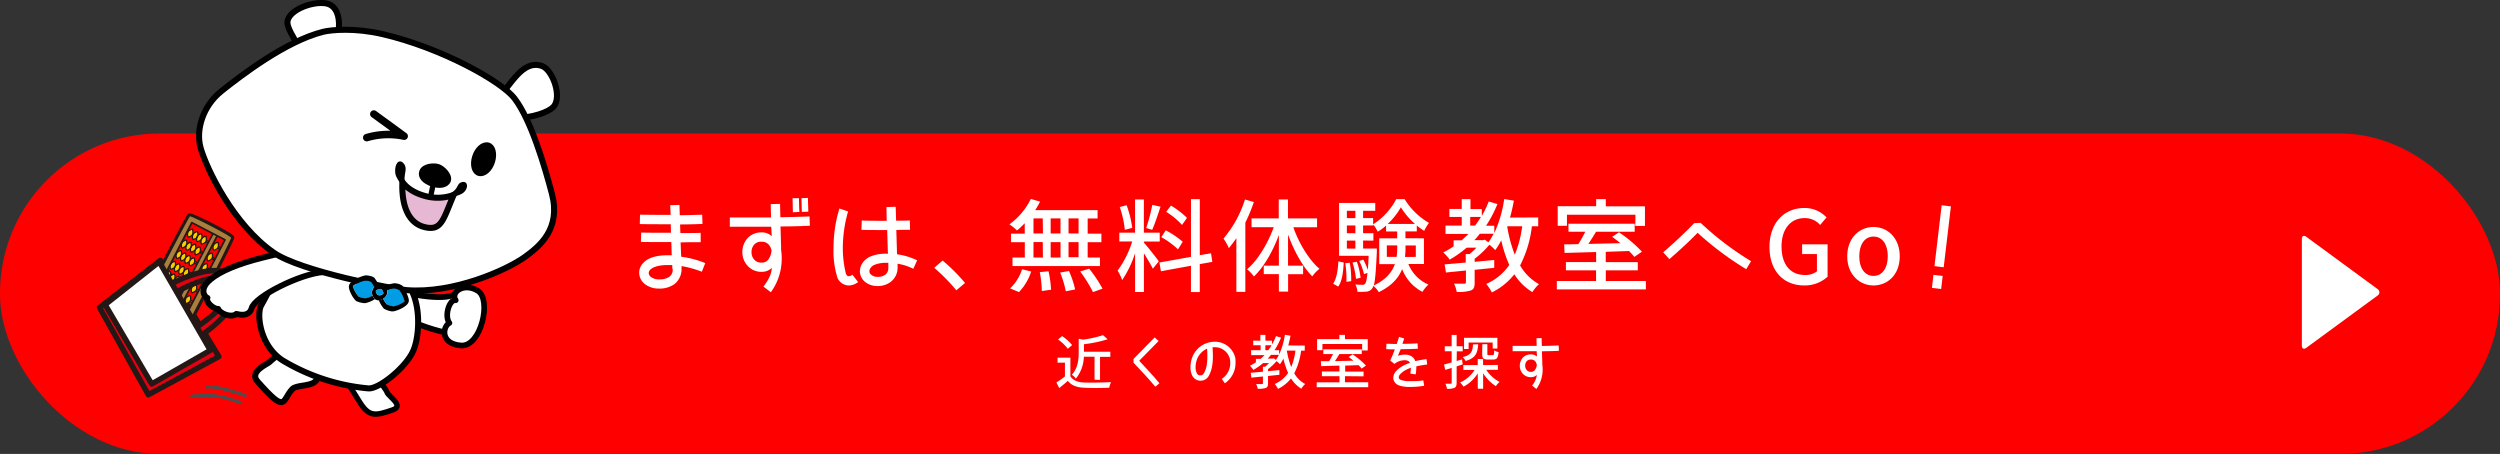<svg xmlns="http://www.w3.org/2000/svg" width="728.12" height="132.21" viewBox="0 0 728.12 132.21"><rect x="0" y="0" width="728.12" height="132.21" fill="#333333" stroke="none"/><defs><style>.cls-1{fill:red;}.cls-10,.cls-11,.cls-12,.cls-13,.cls-14,.cls-2,.cls-21{fill:#fff;}.cls-16,.cls-20,.cls-3,.cls-9{fill:none;}.cls-3{stroke:#4d4d4d;stroke-width:0.92px;}.cls-10,.cls-11,.cls-12,.cls-13,.cls-14,.cls-15,.cls-16,.cls-17,.cls-18,.cls-19,.cls-20,.cls-21,.cls-3,.cls-4,.cls-9{stroke-linecap:round;stroke-linejoin:round;}.cls-4{fill:#e20012;}.cls-10,.cls-4,.cls-9{stroke:#231815;stroke-width:1.59px;}.cls-5{fill:#231815;}.cls-6{fill:#d9ad80;}.cls-7{fill:#f9cc00;}.cls-8{fill:#aa7e3d;}.cls-11,.cls-12,.cls-13,.cls-14,.cls-15,.cls-16,.cls-17,.cls-18,.cls-19,.cls-20,.cls-21{stroke:#000;}.cls-11{stroke-width:1.67px;}.cls-12,.cls-15,.cls-18{stroke-width:1.76px;}.cls-13{stroke-width:1.58px;}.cls-14{stroke-width:1.72px;}.cls-16{stroke-width:1.54px;}.cls-17{stroke-width:0.75px;}.cls-18{fill:#e7b8d3;}.cls-19{stroke-width:1.31px;}.cls-20{stroke-width:2.19px;}.cls-21{stroke-width:1.65px;}.cls-22{fill:#009ce5;}</style></defs><title>school-btn</title><g id="レイヤー_2" data-name="レイヤー 2"><g id="レイヤー_2-2" data-name="レイヤー 2"><g id="レイヤー_2-3" data-name="レイヤー 2"><g id="レイヤー_1-2" data-name="レイヤー 1-2"><rect class="cls-1" y="38.88" width="728.12" height="93.33" rx="46.48" ry="46.48"/><path class="cls-2" d="M198.4,74.77l.62.09a27.7,27.7,0,0,1,6.39,1.77l-1,2.51a30.49,30.49,0,0,0-5.82-1.63h-.09v.65a5.55,5.55,0,0,1-2.1,4.61,7.39,7.39,0,0,1-4.55,1.27h-.06a6.44,6.44,0,0,1-3.89-1.24,4.24,4.24,0,0,1-1.74-3.34,3.89,3.89,0,0,1,.53-2c1.24-2.1,3.89-3.11,7.65-3.11h1.3l-.12-3.84h-.86c-3.22,0-6.18,0-8-.06l.09-2.72c1.71.06,4.67.06,7.89.06h.78l-.06-2.48h-1.24c-3.4,0-6.29,0-7.78-.06l.06-2.72c1.48,0,4.37.06,7.78.06h1.15l-.13-2.82,2.69-.09.09,3c2.19,0,4.43-.09,6.53-.15l.09,2.69c-2.1.09-4.34.15-6.53.15l.09,2.51c2.1,0,4.14,0,5.91-.06v2.72c-1.74,0-3.78,0-5.85.06Zm-2.6,3.43v-1h-1.45c-3.34,0-4.85,1-5.23,1.69a1.43,1.43,0,0,0-.18.62,1.48,1.48,0,0,0,.68,1.18,3.72,3.72,0,0,0,2.28.68,5.17,5.17,0,0,0,3-.71,2.58,2.58,0,0,0,1-2.46Z"/><path class="cls-2" d="M227.49,71.79h0v1a14.14,14.14,0,0,1,.18,2v.33a16.49,16.49,0,0,1-3.17,10l-2.15-1.66c.95-1.21,2.4-3.34,2.43-5.44a4.07,4.07,0,0,1-2.92,1.15,1.32,1.32,0,0,1-.33,0,5.35,5.35,0,0,1-3.81-1.77,5.84,5.84,0,0,1-1.51-3.84v-.23a6,6,0,0,1,1.39-3.81,5.35,5.35,0,0,1,4.14-1.84H222a4.23,4.23,0,0,1,2.77,1.1l-.15-2.75H212.56V63.33h12l-.09-3.89,2.72-.06.09,3.89c3-.06,6-.12,8.48-.23l.12,2.69c-2.48.15-5.52.21-8.56.23ZM224.71,73a3.68,3.68,0,0,0-.68-1.59,2.6,2.6,0,0,0-2.22-1h-.12a2.52,2.52,0,0,0-2.1.92,3.17,3.17,0,0,0-.71,2v.12a3.15,3.15,0,0,0,.78,2.15,2.59,2.59,0,0,0,2,.89h.18a2.33,2.33,0,0,0,2.05-1.07A5.21,5.21,0,0,0,224.71,73Zm6.22-11.17s-.06-2.1-.09-4.11h1.86c0,2,.12,4,.12,4Zm4.49-.18-1.89.06s-.06-2.13-.09-4l1.86-.06Z"/><path class="cls-2" d="M248.26,80l1.66,2.15a4.62,4.62,0,0,1-2.75,1,3.69,3.69,0,0,1-3.4-2.63v-.09a25.41,25.41,0,0,1-1-8.24,38.62,38.62,0,0,1,1.71-11.46l2.54.86a.67.67,0,0,1-.06.21,5.45,5.45,0,0,1-.18.56c-.12.53-.33,1.3-.53,2.25a39.14,39.14,0,0,0-.78,7.59,30.5,30.5,0,0,0,.89,7.47c.3.68.53.78.86.78A1.79,1.79,0,0,0,248.26,80ZM266,78.29a15.74,15.74,0,0,0-4.58-1.48v1a5.19,5.19,0,0,1-2,4.29,6.22,6.22,0,0,1-3.81,1.21,1.81,1.81,0,0,1-.38,0,5.54,5.54,0,0,1-3.31-1.24A4,4,0,0,1,250.44,79a4.61,4.61,0,0,1,.51-2,5.32,5.32,0,0,1,2.66-2.33,11.47,11.47,0,0,1,4.46-.78h.53L258.39,67h-1c-2.63,0-5,0-6.5-.06l.09-2.72c1.42.06,3.81.09,6.41.09h.86l-.07-4,2.69-.09.12,4.05c1.42,0,2.81,0,4-.06l.06,2.72c-1.18,0-2.54,0-4,.06l.21,7.06a.74.74,0,0,1,.36.06,19.44,19.44,0,0,1,5.5,1.71Zm-7.27-.47V76.55a4.78,4.78,0,0,0-.62,0h0a8.41,8.41,0,0,0-3.34.56,2.37,2.37,0,0,0-1.33,1.12,1.5,1.5,0,0,0-.23.78,1.24,1.24,0,0,0,.53,1,2.69,2.69,0,0,0,1.71.62h.23a3.55,3.55,0,0,0,2.19-.65,2.39,2.39,0,0,0,.84-2.16Z"/><path class="cls-2" d="M278.53,84.55A53.93,53.93,0,0,0,272.09,78l2.45-2.12a54.53,54.53,0,0,1,6.53,6.53Z"/><path class="cls-2" d="M294.45,68.06h4V65a24.78,24.78,0,0,1-2.25,2.13A18,18,0,0,0,294,65.33a19.86,19.86,0,0,0,6.22-7.39l2.69.78a20.62,20.62,0,0,1-1.42,2.48h18.18v2.43h-2.89v4.43h4v2.48h-4V75h3.58v2.49H294.89V75h3.58V70.54h-4ZM294.19,84a13.22,13.22,0,0,0,3.48-5.58l2.66.65a15.55,15.55,0,0,1-3.55,6ZM303.7,63.6H301V68h2.75Zm0,6.91H301V75h2.75ZM305.38,79a32.82,32.82,0,0,1,.74,5.38l-2.69.38a32.67,32.67,0,0,0-.59-5.5ZM306,63.6V68h2.87V63.6ZM308.88,75V70.52H306V75Zm2.45,3.93a27.36,27.36,0,0,1,1.8,5.37l-2.72.53a28.94,28.94,0,0,0-1.65-5.45ZM311.21,68h2.92V63.6h-2.92Zm0,6.91h2.92V70.52h-2.92Zm6,3.34a37.06,37.06,0,0,1,3.89,5.82l-2.78,1a37,37,0,0,0-3.73-6Z"/><path class="cls-2" d="M337.77,70.34h-4.61v.33c.89.95,3.73,4.55,4.34,5.44l-1.74,2.15c-.51-1.07-1.63-2.92-2.6-4.5V85.05h-2.57V73.74a30.7,30.7,0,0,1-3.76,7.83,14.71,14.71,0,0,0-1.33-2.75,29.2,29.2,0,0,0,4.26-8.49H326V67.76h4.58V58.1h2.57v9.66h4.61Zm-10.16-3.4a30.54,30.54,0,0,0-1.48-6.65l2-.51a30.56,30.56,0,0,1,1.63,6.59ZM338,60.2c-.78,2.33-1.66,5.06-2.43,6.74l-1.74-.53a52.29,52.29,0,0,0,1.77-6.74Zm14.71,13.56.38,2.51-3.66.65v8.15h-2.57V77.4L338.12,79l-.44-2.54,9.19-1.65V58h2.57V74.32Zm-9.63-1.13a22.62,22.62,0,0,0-4.85-3.55l1.3-2a25.6,25.6,0,0,1,4.94,3.34Zm1.18-7.12a21.38,21.38,0,0,0-4.61-3.81l1.39-1.82a23.84,23.84,0,0,1,4.67,3.58Z"/><path class="cls-2" d="M365.18,58.84a47.2,47.2,0,0,1-2.48,6V85h-2.61V69.37c-.74,1.07-1.45,2-2.19,2.89a17.22,17.22,0,0,0-1.56-2.78,33,33,0,0,0,6.26-11.38Zm18.41,4.76v2.6h-6.91c1.69,4.76,4.58,9.51,7.62,12.09a10.53,10.53,0,0,0-2.1,2.19c-2.78-2.75-5.32-7.36-7.06-12.17v9.07h4.39v2.48h-4.37v5.06h-2.69V79.85h-4.4V77.37h4.4V68.44c-1.8,4.85-4.37,9.33-7.27,12.09a10.16,10.16,0,0,0-2-2.1c3.11-2.6,6-7.42,7.78-12.26h-6.47V63.6h7.92V58.1h2.69v5.5Z"/><path class="cls-2" d="M388.28,82.63c1-1.48,1.39-4,1.51-6.5l1.56.33c-.12,2.63-.44,5.38-1.59,7Zm26.44-13.22v7.47h-4.54a11,11,0,0,0,5.85,6A10.34,10.34,0,0,0,414.28,85a12.44,12.44,0,0,1-5.91-6.62c-1,2.51-3,4.88-6.8,6.7A7.36,7.36,0,0,0,400,83.26a2.37,2.37,0,0,1-.41.82,2.22,2.22,0,0,1-1.63.86,22.89,22.89,0,0,1-2.6.06,5.51,5.51,0,0,0-.62-2.15c.92.09,1.71.09,2.1.09a.78.78,0,0,0,.78-.36c.26-.33.47-1.21.65-3.11l-1,.38A16.81,16.81,0,0,0,395.87,76l1.18-.38a18.32,18.32,0,0,1,1.33,3c.09-1.1.18-2.43.23-4.11H390V59.11h10.54v2.28H397v2.13h2.92v1.81A19.28,19.28,0,0,0,406.65,58h2.44a20.29,20.29,0,0,0,7.09,6.91,14.19,14.19,0,0,0-1.39,2.33,19.85,19.85,0,0,1-2.15-1.56v1.71h-3.31v2Zm-21.6,7.12a26.68,26.68,0,0,1,.41,5.35l-1.39.21a29,29,0,0,0-.33-5.44Zm1.63-13V61.39h-2.48v2.13Zm0,4.4V65.67h-2.48v2.25Zm0,2.15h-2.48v2.33h2.48Zm.18,11.14a24.11,24.11,0,0,0-1-4.76l1.24-.23a20.52,20.52,0,0,1,1.1,4.67ZM397,70.06v2.33h4v1c-.26,5.44-.47,8.31-.89,9.75,3.6-1.71,5.35-3.93,6.14-6.22h-4.55V69.42h5.23v-2h-3.24V65.7a17.11,17.11,0,0,1-2.43,1.8A11.81,11.81,0,0,0,400,65.4v.26H397v2.25H400v2.16Zm6.91,1.42v3.34h2.85a17.81,17.81,0,0,0,.18-2.78v-.56Zm8.21-6.26A21.78,21.78,0,0,1,408,60.37a20.17,20.17,0,0,1-3.84,4.85Zm.23,9.6V71.49h-3v.59a21.35,21.35,0,0,1-.15,2.75Z"/><path class="cls-2" d="M448,63.33v2.57h-1.84a33.4,33.4,0,0,1-3.43,11.41,14.19,14.19,0,0,0,5.5,5.44,10.67,10.67,0,0,0-1.92,2.33,15.8,15.8,0,0,1-5.26-5.2,18.91,18.91,0,0,1-6.56,5.29,12.76,12.76,0,0,0-1.63-2.48,15.61,15.61,0,0,0,6.71-5.52A39.66,39.66,0,0,1,437.23,70a20.1,20.1,0,0,1-1.74,2.84,15.93,15.93,0,0,0-1.71-1.56,25.39,25.39,0,0,1-4.29,4.08v.89l5.7-.53V78c-1.89.21-3.81.38-5.7.59v3.69c0,1.27-.21,2-1.15,2.33a12,12,0,0,1-4.08.41,8.78,8.78,0,0,0-.78-2.4h3c.38,0,.47-.12.47-.44v-3.4c-2.15.23-4.17.41-5.82.59L420.75,77l6.14-.53V74H428a19.82,19.82,0,0,0,2-1.86h-2.84a31.71,31.71,0,0,1-4.94,3.48,13.57,13.57,0,0,0-1.86-2.1,25.21,25.21,0,0,0,3-1.77V70h2.33q1-.89,2-1.86H421V65.7h4.73V63.18h-3.6V60.85h3.6V58h2.54v2.89h3.31v2a28.88,28.88,0,0,0,2-4.2l2.54.74a35.55,35.55,0,0,1-3.31,6.32h2.4v2.15a36.16,36.16,0,0,0,2.89-9.93l2.81.47c-.3,1.69-.68,3.34-1.12,4.93Zm-19.8-.15V65.7h1.42a28.84,28.84,0,0,0,1.69-2.51Zm3.76,6.77.47-.15,1.07.78A17.19,17.19,0,0,0,435,68.07H431a23.84,23.84,0,0,1-1.59,1.86Zm7-4.05a39.8,39.8,0,0,0,2.22,8.28,32.81,32.81,0,0,0,2.16-8.27Z"/><path class="cls-2" d="M467.69,78.73v3.11h11.67v2.45H453.42V81.84h11.43V78.73h-8.78v-2.4h8.8V73.41c-3.46.09-6.68.18-9.19.26l-.12-2.51c1.21,0,2.63,0,4.14-.06a38.31,38.31,0,0,0,2-3.61h-4.88V65.16H476.1v2.33H464.85c-.71,1.18-1.48,2.45-2.25,3.55,2.92-.06,6.12-.15,9.33-.21-.78-.65-1.63-1.3-2.4-1.84l2-1.33a37.76,37.76,0,0,1,6.68,5.65L476,74.82a18.87,18.87,0,0,0-1.56-1.71l-6.77.23v3H477v2.4Zm8.63-16.19H456.37v3.22h-2.69v-5.7h11.2V58h2.81v2.1h11.4v5.7h-2.81Z"/><path class="cls-2" d="M495.3,64.9A87.44,87.44,0,0,0,510,76.07l-1.42,2.33A90.79,90.79,0,0,1,494.42,67.8c-2.6,2.72-6.09,5.82-8.21,7.68l-1.8-2c2.4-2.07,6.47-5.76,9-8.48Z"/><path class="cls-2" d="M515.36,71.93c0-7.09,4.37-11.35,10.11-11.35a8.68,8.68,0,0,1,6.5,2.75l-1.86,2.19a5.88,5.88,0,0,0-4.5-2c-4.05,0-6.74,3.11-6.74,8.24s2.4,8.33,6.88,8.33a5.39,5.39,0,0,0,3.43-1.07V74h-4.32V71.16h7.42v9.43a9.77,9.77,0,0,1-6.88,2.54C519.59,83.13,515.36,79.06,515.36,71.93Z"/><path class="cls-2" d="M538,74.66c0-5.44,3.63-8.56,7.65-8.56s7.65,3.11,7.65,8.56-3.63,8.48-7.65,8.48S538,80,538,74.66Zm11.82,0c0-3.46-1.59-5.76-4.17-5.76s-4.14,2.33-4.14,5.76,1.59,5.7,4.14,5.7S549.81,78.08,549.81,74.66Z"/><path class="cls-2" d="M562.67,83.84l.44-3.78,2.69.3-.44,3.81Zm2.84-24.06,2.69.33-2.1,17.73-2.69-.33Z"/><path class="cls-2" d="M308,104.17h3.75v5.44c.78,1.18,2.15,1.73,4,1.8s5.7,0,7.84-.12a7.28,7.28,0,0,0-.53,1.63c-1.94.09-5.37.12-7.33,0-2.17-.09-3.65-.65-4.72-2-.78.7-1.63,1.38-2.51,2.12l-.82-1.64a25.83,25.83,0,0,0,2.48-1.77v-4H308Zm3-2.58a12.86,12.86,0,0,0-2.85-2.71l1.18-1a13.45,13.45,0,0,1,2.92,2.62Zm7.78,9V103.9h-3.11a10.48,10.48,0,0,1-2.33,6.37,4,4,0,0,0-1.17-1.11c1.81-2,2-4.55,2-6.6V98.66l1.28.26a33.12,33.12,0,0,0,5.8-1.31l1.35,1.2a37.4,37.4,0,0,1-6.9,1.44v2.19h7.68v1.49h-3v6.71Z"/><path class="cls-2" d="M337.44,99.32l-5.65,5.75c2.19,2.38,4.05,4.31,5.89,6.56l-1.2,1c-1.94-2.33-3.89-4.38-6.35-7v-1.08l6.16-6.28Z"/><path class="cls-2" d="M359.84,105.73a7.05,7.05,0,0,1-3.11,5.9l-.89-1.28a5.44,5.44,0,0,0,2.47-4.62,8.09,8.09,0,0,0-.09-1.1,4.5,4.5,0,0,0-4.43-3.51h-.63c.05,1,.09,1.78.09,2.51a15.84,15.84,0,0,1-.2,2.84,8.49,8.49,0,0,1-1.11,3.18,2.68,2.68,0,0,1-2.21,1.23h-.07a2.7,2.7,0,0,1-2.33-1.31,5.2,5.2,0,0,1-.61-2.62,8.67,8.67,0,0,1,.5-2.82,7,7,0,0,1,6.52-4.6h.12a6.05,6.05,0,0,1,5.94,4.82A9,9,0,0,1,359.84,105.73Zm-8.21-2.07c0-.61,0-1.3-.07-2.11a5.58,5.58,0,0,0-2.94,3.11,7,7,0,0,0-.41,2.29,3.68,3.68,0,0,0,.4,1.8,1,1,0,0,0,1,.57h0c.43,0,.63-.12,1-.57a6.8,6.8,0,0,0,.86-2.55A13.77,13.77,0,0,0,351.63,103.66Z"/><path class="cls-2" d="M380,100.64v1.49h-1.06a19.4,19.4,0,0,1-2,6.6,8.21,8.21,0,0,0,3.18,3.11,6.16,6.16,0,0,0-1.11,1.37,9.15,9.15,0,0,1-3-3,11,11,0,0,1-3.8,3.06,7.4,7.4,0,0,0-.94-1.44,9,9,0,0,0,3.89-3.2,23,23,0,0,1-1.37-4.18,11.67,11.67,0,0,1-1,1.64,9.18,9.18,0,0,0-1-.91,14.71,14.71,0,0,1-2.48,2.33v.59l3.31-.31v1.37l-3.31.34v2.14c0,.74-.12,1.13-.67,1.35a7,7,0,0,1-2.33.24,5.08,5.08,0,0,0-.46-1.38h1.71c.23,0,.27-.07.27-.26v-1.94c-1.25.14-2.41.24-3.37.34l-.19-1.42,3.56-.31v-1.44h.61a11.43,11.43,0,0,0,1.17-1.08h-1.72a18.34,18.34,0,0,1-2.85,2,7.82,7.82,0,0,0-1-1.22,14.6,14.6,0,0,0,1.74-1v-1h1.37q.59-.51,1.13-1.08h-3.89V102h2.76v-1.45H365V99.21h2.08V97.53h1.47v1.68h1.91v1.12a16.7,16.7,0,0,0,1.17-2.43l1.47.43A20.61,20.61,0,0,1,371.2,102h1.34v1.25a20.94,20.94,0,0,0,1.68-5.75l1.63.27c-.17,1-.4,1.94-.65,2.85Zm-11.46-.09V102h.82a16.31,16.31,0,0,0,1-1.45Zm2.17,3.89.27-.09.61.46a9.94,9.94,0,0,0,.89-1.45h-2.33a14,14,0,0,1-.93,1.08Zm4.08-2.33a23,23,0,0,0,1.28,4.79,19,19,0,0,0,1.23-4.79Z"/><path class="cls-2" d="M391.72,109.56v1.78h6.77v1.43h-15v-1.42h6.63v-1.78H385v-1.38h5.1v-1.7c-2,.05-3.89.1-5.32.16l-.07-1.45h2.4a22.26,22.26,0,0,0,1.13-2.08h-2.82v-1.37h11.19v1.37h-6.52c-.41.68-.86,1.42-1.3,2.05l5.39-.12a15.63,15.63,0,0,0-1.38-1.06l1.14-.78a21.89,21.89,0,0,1,3.89,3.27l-1.25.87a11,11,0,0,0-.91-1l-3.89.14v1.74h5.36v1.38Zm5-9.38H385.16V102h-1.56V98.77h6.49V97.53h1.63v1.24h6.63v3.31h-1.63Z"/><path class="cls-2" d="M414.53,110.79l.26,1.56a22.9,22.9,0,0,1-3.75.34h-1a9,9,0,0,1-2.58-.44,2.48,2.48,0,0,1-1.66-1.91,2.62,2.62,0,0,1,0-.36,3,3,0,0,1,.86-1.94,7.78,7.78,0,0,1,1.7-1.35,11.16,11.16,0,0,1,2.29-1,1.31,1.31,0,0,0-.75-.66,2.41,2.41,0,0,0-.78-.12,4.87,4.87,0,0,0-3,1.08l-1.24-1a27.22,27.22,0,0,0,1.35-3.24c-.93,0-1.78,0-2.5-.07l.07-1.56c.84,0,1.87.05,3,.07.4-1.18.67-2.07.67-2.07l1.49.46s-.2.67-.51,1.56c1.64,0,3.25-.07,4.4-.14l.1,1.56c-1.34.07-3.2.14-5,.14-.24.61-.57,1.28-.78,1.88h.14a6,6,0,0,1,1.85-.29,3.77,3.77,0,0,1,1.34.2,2.69,2.69,0,0,1,1.61,1.44l.1.24a30.48,30.48,0,0,1,3.27-.57l.19,1.56a31.48,31.48,0,0,0-3.17.54,2.34,2.34,0,0,1,0,.34,12.13,12.13,0,0,1-.19,2l-1.56-.24a12.79,12.79,0,0,0,.16-1.68,9.17,9.17,0,0,0-1.73.78,6.63,6.63,0,0,0-1.35,1.06,1.42,1.42,0,0,0-.44.89.3.3,0,0,0,0,.12c.05.33.19.5.68.7a6.55,6.55,0,0,0,2.07.33h1A20.84,20.84,0,0,0,414.53,110.79Z"/><path class="cls-2" d="M424.25,105.14l1.56-.46.2,1.45-1.77.57v4.78c0,.78-.16,1.21-.61,1.47a5.1,5.1,0,0,1-2.22.29,5.09,5.09,0,0,0-.43-1.47h1.51c.19,0,.31-.05.31-.29v-4.33l-1.87.58-.36-1.56c.61-.16,1.38-.37,2.22-.61v-3.25h-2v-1.47h2V97.54h1.45v3.31H426v1.47h-1.71Zm12,1.14v1.42h-3.39a10.62,10.62,0,0,0,3.89,3.54,5.76,5.76,0,0,0-1.08,1.23,12.2,12.2,0,0,1-3.71-3.76v4.5h-1.56v-4.48a10.89,10.89,0,0,1-4.15,3.89,6.31,6.31,0,0,0-1-1.21,9.72,9.72,0,0,0,4.22-3.66H426.2v-1.42h4.19v-1.78h1.56v1.78Zm-5.73-6c-.17,2.6-.78,4.05-3.69,4.85A3.52,3.52,0,0,0,426,104c2.47-.58,2.91-1.64,3-3.69Zm4.21-.51h-7v1.87H426.4V98.39h9.72v3.11h-1.37Zm-3,.48h1.46V103c0,.4.05.44.43.44h1.13c.33,0,.4-.17.43-1.4a4.14,4.14,0,0,0,1.28.53c-.16,1.71-.53,2.14-1.56,2.14h-1.56c-1.35,0-1.66-.4-1.66-1.7Z"/><path class="cls-2" d="M449.19,105.54h0v.6a8.24,8.24,0,0,1,.1,1.17v.19a9.55,9.55,0,0,1-1.83,5.79l-1.25-1a5.83,5.83,0,0,0,1.4-3.11,2.33,2.33,0,0,1-1.7.67h-.19a3.11,3.11,0,0,1-2.21-1,3.38,3.38,0,0,1-.87-2.22v-.14a3.48,3.48,0,0,1,.78-2.21,3.11,3.11,0,0,1,2.4-1.06H446a2.45,2.45,0,0,1,1.64.63l-.09-1.56h-7v-1.56h7l-.05-2.24H449l.05,2.26c1.74,0,3.49-.07,4.91-.14l.07,1.56c-1.44.09-3.2.12-4.95.14Zm-1.61.68a2.12,2.12,0,0,0-.4-.93,1.5,1.5,0,0,0-1.28-.57h-.07a1.46,1.46,0,0,0-1.21.53,1.84,1.84,0,0,0-.41,1.18v.11a1.83,1.83,0,0,0,.46,1.25,1.5,1.5,0,0,0,1.13.51h.1a1.34,1.34,0,0,0,1.2-.63,3,3,0,0,0,.5-1.46Z"/><path class="cls-2" d="M670.41,69.6c0-.87.58-1.16,1.28-.65L692.47,84.2a1.1,1.1,0,0,1,0,1.87l-20.78,15.24c-.7.51-1.28.23-1.28-.65Z"/><path class="cls-3" d="M70.09,117.27c-4.42-1.56-6.8-2.58-14.22-1.89"/><path class="cls-3" d="M71.39,115.17s-7.53-2.85-11.25-2.47"/><polygon class="cls-4" points="63.74 103.85 46.71 75.85 28.98 89.55 43.2 114.97 63.74 103.85"/><path class="cls-5" d="M54.65,62.42a.61.61,0,0,1,.12-.12c.34-.28.57-.46,4.6,1.49,2.13,1,4.61,2.33,6.31,3.31,2.42,1.4,2.61,1.72,2.54,2.22-.15.95-8.56,17.37-8.63,17.54-2,3.94-8.66,16.89-9.81,18.27a.89.89,0,0,1-.33.27c-.3.14-.62.29-5.62-2.2-2.17-1.09-5.23-2.69-6.7-3.66-.71-.46-1-.78-1-1.17s3-6.45,8.89-17.84C46.48,77.67,53.9,63.34,54.65,62.42Zm12.19,6.94a76.16,76.16,0,0,0-11.35-5.86c-1.91,3.11-16.45,31.21-18,34.76a90.14,90.14,0,0,0,11.41,5.87C51.1,100.92,65.42,72.7,66.84,69.36Z"/><polygon class="cls-6" points="39.13 95.61 39.35 95.19 50.3 100.84 50.07 101.28 39.13 95.61"/><path class="cls-5" d="M39.2,95.06a.2.2,0,0,1,.24,0l10.93,5.66a.19.19,0,0,1,.09.12.17.17,0,0,1,0,.15l-.22.43a.19.19,0,0,1-.26.09h0L39,95.79a.23.23,0,0,1-.09-.12.2.2,0,0,1,0-.15l.23-.43ZM50,100.93l-10.6-5.44,0,.09L50,101Z"/><polygon class="cls-6" points="40.67 92.13 40.88 91.7 51.86 97.38 51.63 97.81 40.67 92.13"/><path class="cls-5" d="M40.75,91.58a.19.19,0,0,1,.23,0l11,5.68a.19.19,0,0,1,.09.26h0l-.22.43a.19.19,0,0,1-.12.1.19.19,0,0,1-.15,0l-11-5.68a.22.22,0,0,1-.09-.11.19.19,0,0,1,0-.16l.22-.43Zm10.89,5.89L41,92l-.05.09,10.62,5.5Z"/><rect class="cls-6" x="47.79" y="85.49" width="0.48" height="12.44" transform="translate(-55.49 92.69) rotate(-62.9)"/><path class="cls-5" d="M42.46,88.51l.09-.06a.19.19,0,0,1,.15,0l11,5.72a.19.19,0,0,1,.08.25h0l-.23.44a.18.18,0,0,1-.11.1.21.21,0,0,1-.15,0l-11-5.72a.19.19,0,0,1-.09-.26h0l.23-.43ZM53.4,94.43,42.7,88.9l0,.09,10.7,5.54Z"/><polygon class="cls-6" points="44.12 86.01 44.35 85.58 55.54 91.37 55.31 91.8 44.12 86.01"/><path class="cls-5" d="M44.2,85.45a.21.21,0,0,1,.24,0L55.63,91.2a.16.16,0,0,1,.09.11.18.18,0,0,1,0,.15l-.23.43a.19.19,0,0,1-.26.09L44.05,86.17a.19.19,0,0,1-.09-.12.2.2,0,0,1,0-.15l.23-.43Zm11.08,6L44.44,85.83l0,.09,10.83,5.62Z"/><rect class="cls-6" x="51.05" y="79.17" width="0.48" height="12.63" transform="translate(-48.2 91.8) rotate(-62.67)"/><path class="cls-5" d="M45.65,82.24a.19.19,0,0,1,.23,0L57.1,88a.19.19,0,0,1,.08.26h0l-.23.43a.19.19,0,0,1-.26.09L45.47,83a.21.21,0,0,1-.09-.11.2.2,0,0,1,0-.16l.23-.43Zm11.13,6L45.89,82.62l0,.09,10.89,5.63Z"/><rect class="cls-6" x="52.18" y="75.95" width="0.48" height="12.32" transform="translate(-44.61 90.85) rotate(-62.59)"/><path class="cls-5" d="M46.91,78.94a.2.2,0,0,1,.24,0L58.1,84.56a.19.19,0,0,1,.09.12.21.21,0,0,1,0,.15l-.23.43a.19.19,0,0,1-.26.09h0L46.77,79.67a.22.22,0,0,1-.09-.26l.22-.43Zm10.83,5.83L47.15,79.33l0,.09L57.7,84.9Z"/><rect class="cls-6" x="53.91" y="72.9" width="0.49" height="12.32" transform="translate(-40.95 90.79) rotate(-62.62)"/><path class="cls-5" d="M48.65,75.88a.2.2,0,0,1,.09-.06.23.23,0,0,1,.15,0l10.93,5.66a.21.21,0,0,1,.09.12.18.18,0,0,1,0,.15l-.23.43a.19.19,0,0,1-.25.09h0l-11-5.65a.19.19,0,0,1-.09-.26h0l.23-.43Zm10.83,5.86L48.88,76.3l0,.09,10.59,5.44Z"/><rect class="cls-6" x="55.65" y="69.83" width="0.48" height="12.32" transform="translate(-37.34 90.37) rotate(-62.43)"/><path class="cls-5" d="M50.39,72.82a.18.18,0,0,1,.09-.06.19.19,0,0,1,.15,0l10.93,5.66a.22.22,0,0,1,.1.12.21.21,0,0,1,0,.15l-.23.43a.19.19,0,0,1-.26.09h0L50.23,73.54a.2.2,0,0,1-.09-.26l.23-.43S50.37,72.83,50.39,72.82Zm10.83,5.87L50.61,73.2l0,.09,10.59,5.48Z"/><polygon class="cls-6" points="52.05 70.31 52.27 69.89 63.21 75.55 62.99 75.98 52.05 70.31"/><path class="cls-5" d="M52.11,69.76a.19.19,0,0,1,.23,0l10.94,5.66a.22.22,0,0,1,.09.26l-.23.43a.2.2,0,0,1-.26.09L52,70.49a.2.2,0,0,1-.09-.26l.23-.43A.07.07,0,0,1,52.11,69.76Zm10.83,5.87L52.36,70.14l0,.09,10.6,5.44Z"/><polygon class="cls-6" points="53.78 67.25 54.01 66.82 64.95 72.48 64.72 72.91 53.78 67.25"/><path class="cls-5" d="M53.86,66.7a.19.19,0,0,1,.23,0L65,72.33a.19.19,0,0,1,.09.12.19.19,0,0,1,0,.15L64.9,73a.19.19,0,0,1-.25.09h0l-11-5.69a.23.23,0,0,1-.09-.12.19.19,0,0,1,0-.15l.22-.43Zm10.83,5.87L54.09,67.08l0,.09,10.6,5.44Z"/><path class="cls-7" d="M48.54,98.77c-.14-.09-.86.33-1.07.54a3.33,3.33,0,0,0-.33.69,1.74,1.74,0,0,0,.2,1.08c.14.08,1-.43,1.07-.51a1.81,1.81,0,0,0,.3-.62A1.94,1.94,0,0,0,48.54,98.77Z"/><path class="cls-7" d="M50.37,95.48c-.15-.09-.87.33-1.07.54a2.85,2.85,0,0,0-.33.69,1.71,1.71,0,0,0,.2,1.08c.14.08,1-.43,1.07-.51A1.63,1.63,0,0,0,50.37,95.48Z"/><path class="cls-7" d="M52.19,92.2c-.15-.08-.86.33-1.07.54a2.87,2.87,0,0,0-.33.69,1.72,1.72,0,0,0,.2,1.08c.14.08,1-.44,1.07-.51a1.86,1.86,0,0,0,.3-.62A2,2,0,0,0,52.19,92.2Z"/><path class="cls-7" d="M53.52,89.07c-.15-.09-.87.33-1.08.54a3,3,0,0,0-.33.69,1.7,1.7,0,0,0,.2,1.08c.14.08,1-.43,1.07-.51a1.94,1.94,0,0,0,.3-.62A2,2,0,0,0,53.52,89.07Z"/><path class="cls-7" d="M55.35,86.09c-.15-.09-.86.33-1.07.54a3.45,3.45,0,0,0-.33.7,1.74,1.74,0,0,0,.2,1.08c.14.08,1-.43,1.07-.51a1.81,1.81,0,0,0,.3-.62C55.58,86.94,55.5,86.17,55.35,86.09Z"/><path class="cls-7" d="M57.09,82.95c-.14-.09-.86.33-1.07.54a3,3,0,0,0-.33.69,1.71,1.71,0,0,0,.2,1.08c.14.08,1-.43,1.07-.51a1.8,1.8,0,0,0,.3-.62A1.94,1.94,0,0,0,57.09,82.95Z"/><path class="cls-7" d="M58.64,79.89c-.15-.09-.87.33-1.07.54a3,3,0,0,0-.33.69,1.68,1.68,0,0,0,.2,1.08c.14.09,1-.43,1.07-.51a1.88,1.88,0,0,0,.3-.62A2,2,0,0,0,58.64,79.89Z"/><path class="cls-7" d="M60.24,76.76c-.14-.09-.87.33-1.07.54a3.51,3.51,0,0,0-.33.7,1.75,1.75,0,0,0,.2,1.08c.15.08,1-.43,1.07-.51a1.89,1.89,0,0,0,.3-.62A2,2,0,0,0,60.24,76.76Z"/><path class="cls-7" d="M61.71,73.7c-.14-.09-.86.33-1.07.54a2.91,2.91,0,0,0-.33.7A1.68,1.68,0,0,0,60.51,76c.15.08,1-.43,1.07-.51a1.82,1.82,0,0,0,.3-.62A2,2,0,0,0,61.71,73.7Z"/><path class="cls-7" d="M63.43,70.6c-.14-.09-.86.33-1.07.54a3.11,3.11,0,0,0-.33.7,1.73,1.73,0,0,0,.19,1.08c.15.08,1-.43,1.07-.51a1.88,1.88,0,0,0,.3-.62A1.94,1.94,0,0,0,63.43,70.6Z"/><path class="cls-5" d="M47.31,99.18h0c.14-.15,1-.78,1.31-.58s.32,1.1.26,1.39a2,2,0,0,1-.33.68h0s-1,.71-1.29.54-.35-1-.3-1.28A3,3,0,0,1,47.31,99.18Zm1.14-.23a2.79,2.79,0,0,0-.84.48,3.89,3.89,0,0,0-.28.6,2,2,0,0,0,.1.85,4.58,4.58,0,0,0,.85-.45,2,2,0,0,0,.24-.51,2.51,2.51,0,0,0-.07-1Z"/><path class="cls-7" d="M45.25,97.16c-.15-.09-.86.33-1.07.54a3.24,3.24,0,0,0-.33.69,1.73,1.73,0,0,0,.2,1.08c.15.08,1-.43,1.07-.51a1.87,1.87,0,0,0,.3-.62A2,2,0,0,0,45.25,97.16Z"/><path class="cls-7" d="M44,96.44c-.15-.09-.86.33-1.07.54a2.92,2.92,0,0,0-.33.7,1.67,1.67,0,0,0,.2,1.1c.14.08,1-.43,1.07-.51a1.91,1.91,0,0,0,.3-.61A2,2,0,0,0,44,96.44Z"/><path class="cls-7" d="M42.7,95.74c-.15-.09-.86.33-1.07.54a3,3,0,0,0-.32.69,1.72,1.72,0,0,0,.19,1.08c.14.08,1-.44,1.07-.51a1.83,1.83,0,0,0,.3-.62A1.94,1.94,0,0,0,42.7,95.74Z"/><path class="cls-7" d="M41.42,95c-.15-.09-.87.33-1.07.54a2.68,2.68,0,0,0-.33.69,1.71,1.71,0,0,0,.19,1.08c.15.07,1-.44,1.07-.51a2,2,0,0,0,.3-.62A2,2,0,0,0,41.42,95Z"/><path class="cls-5" d="M44,97.58h0c.13-.13,1-.78,1.31-.57s.33,1.1.27,1.39a2.2,2.2,0,0,1-.33.68h0s-1,.71-1.3.54-.36-1-.3-1.28A3.11,3.11,0,0,1,44,97.58Zm1.13-.23a2.66,2.66,0,0,0-.83.49,3.28,3.28,0,0,0-.28.59,2.08,2.08,0,0,0,.1.85,4.16,4.16,0,0,0,.84-.45,1.9,1.9,0,0,0,.24-.51,2.47,2.47,0,0,0-.07-1Z"/><path class="cls-5" d="M42.78,96.87h0c.14-.14,1-.78,1.31-.57s.32,1.11.26,1.39a2.33,2.33,0,0,1-.33.69h0s-1,.71-1.3.54-.35-1-.3-1.28A3.32,3.32,0,0,1,42.78,96.87Zm1.13-.23a2.64,2.64,0,0,0-.82.48,3.84,3.84,0,0,0-.29.6,2.24,2.24,0,0,0,.11.85,4.28,4.28,0,0,0,.85-.45A2,2,0,0,0,44,97.6a2.45,2.45,0,0,0-.12-1Z"/><path class="cls-5" d="M41.47,96.16h0c.14-.14,1-.78,1.31-.58S43.1,96.7,43,97a2.13,2.13,0,0,1-.33.68h0s-1,.71-1.3.54-.35-1-.3-1.28A3.06,3.06,0,0,1,41.47,96.16Zm1.13-.23a2.64,2.64,0,0,0-.83.48,3.43,3.43,0,0,0-.29.59,2.13,2.13,0,0,0,.11.86,4.33,4.33,0,0,0,.85-.46,1.89,1.89,0,0,0,.24-.51,2.41,2.41,0,0,0-.08-.95Z"/><path class="cls-5" d="M40.19,95.46h0c.14-.14,1-.78,1.31-.57s.31,1.1.26,1.39a2.06,2.06,0,0,1-.32.68h0s-1,.71-1.29.54-.36-1-.3-1.28A3.38,3.38,0,0,1,40.19,95.46Zm1.13-.23a2.68,2.68,0,0,0-.83.48,3.11,3.11,0,0,0-.28.6,2.1,2.1,0,0,0,.1.85,4.12,4.12,0,0,0,.85-.45,1.79,1.79,0,0,0,.24-.51A2.43,2.43,0,0,0,41.32,95.23Z"/><path class="cls-5" d="M49.14,95.9h0c.14-.15,1-.78,1.31-.58s.32,1.1.26,1.39a2.09,2.09,0,0,1-.33.68v0s-1,.71-1.3.54-.35-1-.3-1.28A3.11,3.11,0,0,1,49.14,95.9Zm1.13-.23a2.75,2.75,0,0,0-.83.48,3.18,3.18,0,0,0-.28.6,2,2,0,0,0,.11.86,4.67,4.67,0,0,0,.84-.46,1.89,1.89,0,0,0,.24-.51,2.52,2.52,0,0,0-.08-1Z"/><path class="cls-7" d="M47.07,93.88c-.14-.09-.87.33-1.08.54a3.62,3.62,0,0,0-.33.69,1.72,1.72,0,0,0,.2,1.08c.15.08,1-.43,1.07-.51a2,2,0,0,0,.3-.62A2,2,0,0,0,47.07,93.88Z"/><path class="cls-7" d="M45.79,93.17c-.14-.09-.86.33-1.07.54a3.29,3.29,0,0,0-.33.69,1.74,1.74,0,0,0,.2,1.08c.14.08,1-.43,1.07-.51a1.59,1.59,0,0,0,.13-1.8Z"/><path class="cls-7" d="M44.52,92.47c-.15-.09-.87.33-1.07.54a3.27,3.27,0,0,0-.33.69,1.72,1.72,0,0,0,.2,1.08c.15.08,1-.43,1.07-.51A1.62,1.62,0,0,0,44.52,92.47Z"/><path class="cls-7" d="M43.25,91.77c-.15-.09-.87.33-1.07.54a3.48,3.48,0,0,0-.33.7,1.71,1.71,0,0,0,.2,1.08c.15.09,1-.43,1.07-.51a1.87,1.87,0,0,0,.3-.62A2,2,0,0,0,43.25,91.77Z"/><path class="cls-5" d="M45.85,94.31h0c.13-.14,1-.78,1.31-.58s.32,1.1.26,1.39a2.16,2.16,0,0,1-.33.69h0s-1,.71-1.3.54-.36-1-.3-1.28A3.11,3.11,0,0,1,45.85,94.31ZM47,94.08a2.77,2.77,0,0,0-.83.49,3,3,0,0,0-.28.59A2.11,2.11,0,0,0,46,96a4.27,4.27,0,0,0,.85-.45,2.05,2.05,0,0,0,.24-.51,2.43,2.43,0,0,0-.09-.93Z"/><path class="cls-5" d="M44.56,93.59h0c.13-.14,1-.78,1.31-.57s.33,1.1.26,1.39a2.05,2.05,0,0,1-.33.69h0s-1,.71-1.3.54-.35-1-.3-1.28A3.42,3.42,0,0,1,44.56,93.59Zm1.13-.23a2.75,2.75,0,0,0-.83.48,3.15,3.15,0,0,0-.28.6,2.08,2.08,0,0,0,.1.86,4.3,4.3,0,0,0,.85-.46,2.15,2.15,0,0,0,.24-.51,2.4,2.4,0,0,0-.08-1Z"/><path class="cls-5" d="M43.3,92.89h0c.13-.13,1-.78,1.31-.57s.32,1.11.26,1.39a2.18,2.18,0,0,1-.33.68h0s-1,.71-1.29.53-.36-1-.3-1.28A3.11,3.11,0,0,1,43.3,92.89Zm1.13-.23a2.7,2.7,0,0,0-.83.48,3.89,3.89,0,0,0-.28.6,2.08,2.08,0,0,0,.11.85,4.18,4.18,0,0,0,.85-.45,1.71,1.71,0,0,0,.24-.51A2.41,2.41,0,0,0,44.42,92.65Z"/><path class="cls-5" d="M42,92.18h0c.13-.13,1-.78,1.31-.57s.32,1.1.26,1.39a2.09,2.09,0,0,1-.33.69h0s-1,.71-1.29.54-.35-1-.3-1.29A3.2,3.2,0,0,1,42,92.18Zm1.13-.23a2.76,2.76,0,0,0-.83.48A3.29,3.29,0,0,0,42,93a2.1,2.1,0,0,0,.1.85,4.41,4.41,0,0,0,.85-.45,2,2,0,0,0,.23-.51,2.39,2.39,0,0,0,0-1Z"/><path class="cls-5" d="M51,92.63h0c.14-.14,1-.78,1.31-.58s.31,1.11.26,1.39a2.19,2.19,0,0,1-.33.68h0s-1,.71-1.3.54-.35-1-.3-1.28A3.6,3.6,0,0,1,51,92.63Zm1.13-.23a2.71,2.71,0,0,0-.83.48,4.5,4.5,0,0,0-.28.6,2,2,0,0,0,.11.86,4.54,4.54,0,0,0,.85-.46,2,2,0,0,0,.24-.51,2.5,2.5,0,0,0-.06-1Z"/><path class="cls-7" d="M48.5,90.57c-.14-.09-.86.33-1.07.54a3.33,3.33,0,0,0-.33.7,1.69,1.69,0,0,0,.2,1.08c.14.08,1-.44,1.07-.51a1.81,1.81,0,0,0,.3-.61C48.74,91.41,48.65,90.65,48.5,90.57Z"/><path class="cls-7" d="M47.23,89.85c-.14-.09-.87.33-1.07.54a3.2,3.2,0,0,0-.33.7c-.05.31.05,1,.2,1.08s1-.43,1.07-.51a1.94,1.94,0,0,0,.3-.62A2,2,0,0,0,47.23,89.85Z"/><path class="cls-7" d="M46,89.14c-.15-.09-.87.33-1.07.54a3.25,3.25,0,0,0-.33.7,1.7,1.7,0,0,0,.2,1.08c.15.08,1-.44,1.07-.51a1.76,1.76,0,0,0,.3-.61C46.19,90,46.1,89.23,46,89.14Z"/><path class="cls-7" d="M44.68,88.44c-.15-.09-.87.33-1.07.54a3.11,3.11,0,0,0-.33.7,1.71,1.71,0,0,0,.2,1.07c.14.09,1-.43,1.07-.51a2,2,0,0,0,.3-.62A2,2,0,0,0,44.68,88.44Z"/><path class="cls-5" d="M47.28,91h0c.13-.13,1-.78,1.31-.57s.31,1.1.26,1.39a2.26,2.26,0,0,1-.33.68h0s-1,.71-1.3.54-.35-1-.3-1.28A3.21,3.21,0,0,1,47.28,91Zm1.13-.23a2.75,2.75,0,0,0-.83.48,3.73,3.73,0,0,0-.28.6,2,2,0,0,0,.11.85,4.18,4.18,0,0,0,.85-.46,2,2,0,0,0,.24-.51,2.43,2.43,0,0,0-.09-1Z"/><path class="cls-5" d="M46,90.28h0c.14-.14,1-.78,1.31-.57s.32,1.1.26,1.39a2.22,2.22,0,0,1-.33.68h0s-1,.71-1.3.54-.35-1-.3-1.28A3.11,3.11,0,0,1,46,90.28ZM47.13,90a2.66,2.66,0,0,0-.83.48,3.11,3.11,0,0,0-.28.6,2,2,0,0,0,.1.85,4.48,4.48,0,0,0,.85-.46,2,2,0,0,0,.24-.51,2.33,2.33,0,0,0-.09-1Z"/><path class="cls-5" d="M44.73,89.56h0c.14-.14,1-.78,1.31-.58s.31,1.11.26,1.39a2.25,2.25,0,0,1-.33.69h0s-1,.71-1.3.54-.36-1-.3-1.28A3.29,3.29,0,0,1,44.73,89.56Zm1.13-.23a2.77,2.77,0,0,0-.83.48,3.55,3.55,0,0,0-.28.6,2,2,0,0,0,.11.86,4.53,4.53,0,0,0,.84-.46,1.84,1.84,0,0,0,.24-.51,2.58,2.58,0,0,0,0-1Z"/><path class="cls-5" d="M43.45,88.86h0c.14-.14,1-.78,1.31-.58s.32,1.1.26,1.39a2.24,2.24,0,0,1-.33.68h0s-1,.72-1.29.54-.36-1-.3-1.28A3,3,0,0,1,43.45,88.86Zm1.13-.23a2.76,2.76,0,0,0-.83.48,3.33,3.33,0,0,0-.28.6,2,2,0,0,0,.11.85,4.18,4.18,0,0,0,.84-.46,1.77,1.77,0,0,0,.24-.51,2.38,2.38,0,0,0-.08-.93Z"/><path class="cls-5" d="M52.29,89.49h0c.13-.14,1-.78,1.31-.58s.32,1.1.26,1.39a2.33,2.33,0,0,1-.33.68h0s-1,.72-1.29.54-.35-1-.3-1.28A3.22,3.22,0,0,1,52.29,89.49Zm1.13-.23a2.65,2.65,0,0,0-.82.48,3.2,3.2,0,0,0-.28.59,2.11,2.11,0,0,0,.11.86,4.4,4.4,0,0,0,.85-.46,2,2,0,0,0,.24-.51,2.4,2.4,0,0,0-.1-1Z"/><path class="cls-7" d="M50.23,87.46c-.14-.09-.86.33-1.07.54a3.11,3.11,0,0,0-.33.7,1.72,1.72,0,0,0,.2,1.07c.15.08,1-.43,1.07-.51a2.1,2.1,0,0,0,.3-.62A2,2,0,0,0,50.23,87.46Z"/><path class="cls-7" d="M49,86.76c-.14-.09-.86.33-1.07.54a3.41,3.41,0,0,0-.33.7c0,.31.05,1,.2,1.08s1-.43,1.07-.51a1.83,1.83,0,0,0,.3-.61A1.92,1.92,0,0,0,49,86.76Z"/><path class="cls-7" d="M47.67,86c-.15-.09-.87.33-1.07.54a3.31,3.31,0,0,0-.33.7,1.77,1.77,0,0,0,.2,1.08c.14.08,1-.44,1.07-.51a1.85,1.85,0,0,0,.3-.62A2,2,0,0,0,47.67,86Z"/><path class="cls-7" d="M46.4,85.34c-.15-.09-.86.33-1.07.54a2.93,2.93,0,0,0-.33.7,1.7,1.7,0,0,0,.2,1.08c.14.09,1-.43,1.07-.51a1.8,1.8,0,0,0,.3-.62A1.94,1.94,0,0,0,46.4,85.34Z"/><path class="cls-5" d="M49,87.88h0c.14-.14,1-.78,1.31-.58s.31,1.1.26,1.39a2.29,2.29,0,0,1-.33.68h0s-1,.71-1.3.54-.35-1-.3-1.28A3.38,3.38,0,0,1,49,87.88Zm1.13-.23a2.58,2.58,0,0,0-.82.48,3.59,3.59,0,0,0-.29.6,2.18,2.18,0,0,0,.1.85,4.15,4.15,0,0,0,.85-.45,2.12,2.12,0,0,0,.24-.51,2.33,2.33,0,0,0-.08-1Z"/><path class="cls-5" d="M47.72,87.18h0c.14-.14,1-.78,1.31-.57s.32,1.11.26,1.39a2.1,2.1,0,0,1-.3.65h0s-1,.72-1.3.54-.35-1-.3-1.28A3.11,3.11,0,0,1,47.72,87.18ZM48.85,87a2.71,2.71,0,0,0-.83.48,3.11,3.11,0,0,0-.28.6,2,2,0,0,0,.11.85,4.46,4.46,0,0,0,.85-.45,2,2,0,0,0,.24-.51A2.39,2.39,0,0,0,48.85,87Z"/><path class="cls-5" d="M46.45,86.48h0c.13-.14,1-.78,1.31-.57s.32,1.1.26,1.39a2.17,2.17,0,0,1-.33.68h0s-1,.71-1.3.54-.36-1-.3-1.28A3.2,3.2,0,0,1,46.45,86.48Zm1.13-.23a2.85,2.85,0,0,0-.83.48,3.79,3.79,0,0,0-.28.6,2.1,2.1,0,0,0,.1.85,4,4,0,0,0,.85-.45,1.82,1.82,0,0,0,.24-.51,2.33,2.33,0,0,0-.08-1Z"/><path class="cls-5" d="M45.17,85.76h0c.14-.14,1-.78,1.31-.58s.32,1.11.26,1.4a2.15,2.15,0,0,1-.33.68h0s-1,.71-1.29.54-.36-1-.3-1.28A3.33,3.33,0,0,1,45.17,85.76Zm1.13-.23a2.62,2.62,0,0,0-.83.48,3.17,3.17,0,0,0-.28.6,1.9,1.9,0,0,0,.1.85,4.22,4.22,0,0,0,.85-.45,1.92,1.92,0,0,0,.24-.51,2.33,2.33,0,0,0-.08-.94Z"/><path class="cls-5" d="M54.12,86.52h0c.14-.14,1-.78,1.31-.57s.31,1.11.26,1.39a2.21,2.21,0,0,1-.33.68h0s-1,.71-1.29.54-.35-1-.3-1.28A3,3,0,0,1,54.12,86.52Zm1.13-.23a2.7,2.7,0,0,0-.83.48,3.64,3.64,0,0,0-.28.6,2.08,2.08,0,0,0,.11.85,4.29,4.29,0,0,0,.85-.46,1.8,1.8,0,0,0,.24-.51,2.39,2.39,0,0,0-.12-1Z"/><path class="cls-7" d="M51.62,84.42c-.15-.09-.86.33-1.07.54a3.23,3.23,0,0,0-.33.7c-.05.31.05,1,.2,1.07s1-.43,1.07-.51a1.87,1.87,0,0,0,.3-.62A2,2,0,0,0,51.62,84.42Z"/><path class="cls-7" d="M50.35,83.72c-.15-.09-.86.33-1.08.54a3.11,3.11,0,0,0-.33.69,1.71,1.71,0,0,0,.2,1.08c.14.08,1-.43,1.07-.51a1.9,1.9,0,0,0,.3-.61A2,2,0,0,0,50.35,83.72Z"/><path class="cls-7" d="M49.07,83c-.15-.09-.86.33-1.07.54a2.92,2.92,0,0,0-.33.69,1.71,1.71,0,0,0,.19,1.08c.15.08,1-.43,1.07-.51a1.8,1.8,0,0,0,.3-.62A1.9,1.9,0,0,0,49.07,83Z"/><path class="cls-7" d="M47.79,82.3c-.14-.09-.86.33-1.07.54a3.24,3.24,0,0,0-.33.69,1.71,1.71,0,0,0,.2,1.08c.15.09,1-.43,1.07-.51a1.78,1.78,0,0,0,.3-.61A2,2,0,0,0,47.79,82.3Z"/><path class="cls-5" d="M50.39,84.84h0c.13-.14,1-.78,1.31-.58s.32,1.11.26,1.39a2.27,2.27,0,0,1-.33.68h0s-1,.71-1.3.54-.36-1-.3-1.28A3.31,3.31,0,0,1,50.39,84.84Zm1.13-.23a2.76,2.76,0,0,0-.83.48,4.07,4.07,0,0,0-.28.6,2,2,0,0,0,.1.85,4.21,4.21,0,0,0,.85-.46,1.86,1.86,0,0,0,.23-.51,2.37,2.37,0,0,0-.07-.95Z"/><path class="cls-5" d="M49.11,84.14h0c.13-.14,1-.78,1.31-.57s.32,1.1.26,1.39a2.11,2.11,0,0,1-.33.69h0s-1,.71-1.3.54-.35-1-.3-1.28A3.41,3.41,0,0,1,49.11,84.14Zm1.13-.23a2.68,2.68,0,0,0-.82.48,2.78,2.78,0,0,0-.28.6,2.09,2.09,0,0,0,.1.85,4.32,4.32,0,0,0,.84-.46,1.83,1.83,0,0,0,.24-.51,2.4,2.4,0,0,0-.08-1Z"/><path class="cls-5" d="M47.85,83.44h0c.14-.14,1-.78,1.31-.57s.32,1.1.26,1.39a2.25,2.25,0,0,1-.33.68h0s-1,.71-1.3.53-.35-1-.3-1.28A3.24,3.24,0,0,1,47.85,83.44ZM49,83.22a2.73,2.73,0,0,0-.83.48,3.11,3.11,0,0,0-.28.6,2,2,0,0,0,.11.85,4.28,4.28,0,0,0,.84-.45,1.94,1.94,0,0,0,.25-.51A2.44,2.44,0,0,0,49,83.22Z"/><path class="cls-5" d="M46.57,82.72h0c.13-.14,1-.78,1.31-.58s.32,1.11.26,1.4a2.06,2.06,0,0,1-.33.68h0s-1,.71-1.3.54-.35-1-.3-1.28A3.27,3.27,0,0,1,46.57,82.72Zm1.13-.23a2.67,2.67,0,0,0-.83.48,3.11,3.11,0,0,0-.28.59,2.1,2.1,0,0,0,.1.86,4.3,4.3,0,0,0,.85-.46,1.89,1.89,0,0,0,.24-.51A2.43,2.43,0,0,0,47.7,82.49Z"/><path class="cls-5" d="M55.87,83.37h0c.14-.14,1-.78,1.32-.57s.31,1.11.26,1.39a2.15,2.15,0,0,1-.33.69h0s-1,.71-1.3.54-.35-1-.3-1.28A3.11,3.11,0,0,1,55.87,83.37ZM57,83.13a2.74,2.74,0,0,0-.83.48,3.4,3.4,0,0,0-.27.6,2.05,2.05,0,0,0,.1.85,4.18,4.18,0,0,0,.85-.46,1.89,1.89,0,0,0,.24-.51,2.27,2.27,0,0,0-.09-1Z"/><path class="cls-7" d="M53.34,81.21c-.14-.09-.86.33-1.07.54a3.11,3.11,0,0,0-.33.69,1.75,1.75,0,0,0,.2,1.08c.14.08,1-.43,1.07-.51a1.83,1.83,0,0,0,.3-.61A1.94,1.94,0,0,0,53.34,81.21Z"/><path class="cls-7" d="M52.11,80.5c-.15-.09-.86.33-1.07.54a3.23,3.23,0,0,0-.33.69,1.71,1.71,0,0,0,.2,1.08c.14.08,1-.43,1.07-.51a1.84,1.84,0,0,0,.3-.62A1.94,1.94,0,0,0,52.11,80.5Z"/><path class="cls-7" d="M50.8,79.8c-.15-.09-.87.33-1.07.54a3.19,3.19,0,0,0-.33.7,1.7,1.7,0,0,0,.2,1.07c.15.08,1-.43,1.07-.51A1.82,1.82,0,0,0,51,81,2,2,0,0,0,50.8,79.8Z"/><path class="cls-7" d="M49.52,79.08c-.14-.09-.86.33-1.07.54a3.5,3.5,0,0,0-.33.7,1.7,1.7,0,0,0,.2,1.08c.14.09,1-.43,1.07-.51a1.86,1.86,0,0,0,.3-.62A1.93,1.93,0,0,0,49.52,79.08Z"/><path class="cls-5" d="M52.11,81.66h0c.14-.13,1-.78,1.31-.57s.33,1.11.26,1.39a2.07,2.07,0,0,1-.33.68v0s-1,.71-1.3.54-.35-1-.3-1.28A3.22,3.22,0,0,1,52.11,81.66Zm1.13-.23a2.59,2.59,0,0,0-.83.48,3.74,3.74,0,0,0-.28.6,2.12,2.12,0,0,0,.1.85,4.29,4.29,0,0,0,.85-.46,1.84,1.84,0,0,0,.24-.51,2.45,2.45,0,0,0-.06-1Z"/><path class="cls-5" d="M50.85,80.88h0c.14-.13,1-.78,1.31-.57s.32,1.11.26,1.39a2.15,2.15,0,0,1-.32.73h0s-1,.71-1.29.54-.35-1-.3-1.28A3.11,3.11,0,0,1,50.85,80.88ZM52,80.66a2.74,2.74,0,0,0-.83.48,3.81,3.81,0,0,0-.28.6,2.09,2.09,0,0,0,.1.85,4.25,4.25,0,0,0,.85-.45,1.9,1.9,0,0,0,.24-.51A2.53,2.53,0,0,0,52,80.7Z"/><path class="cls-5" d="M49.57,80.22h0c.13-.14,1-.78,1.31-.57s.32,1.11.26,1.39a2.1,2.1,0,0,1-.33.68h0s-1,.71-1.29.54-.36-1-.3-1.28A3,3,0,0,1,49.57,80.22ZM50.7,80a2.69,2.69,0,0,0-.83.48,3.44,3.44,0,0,0-.28.6,2.1,2.1,0,0,0,.11.86,4.46,4.46,0,0,0,.85-.45,2.05,2.05,0,0,0,.24-.51A2.42,2.42,0,0,0,50.7,80Z"/><path class="cls-5" d="M48.3,79.51h0c.13-.13,1-.78,1.31-.58s.32,1.11.26,1.4a2.14,2.14,0,0,1-.33.68h0s-1,.71-1.29.54-.36-1-.3-1.28A3.24,3.24,0,0,1,48.3,79.51Zm1.13-.23a2.65,2.65,0,0,0-.83.48,3.62,3.62,0,0,0-.28.6,2.06,2.06,0,0,0,.1.86,4.58,4.58,0,0,0,.85-.46,2,2,0,0,0,.24-.51A2.43,2.43,0,0,0,49.42,79.27Z"/><path class="cls-5" d="M57.41,80.32h0c.14-.14,1-.78,1.31-.57s.32,1.1.26,1.39a2,2,0,0,1-.33.68h0s-1,.71-1.29.54-.35-1-.3-1.28A3,3,0,0,1,57.41,80.32Zm1.13-.23a2.61,2.61,0,0,0-.83.48,3.23,3.23,0,0,0-.29.6,2,2,0,0,0,.11.85,4.67,4.67,0,0,0,.85-.45,2.19,2.19,0,0,0,.25-.51,2.53,2.53,0,0,0-.09-.94Z"/><path class="cls-7" d="M54.76,78.24c-.14-.09-.86.33-1.07.54a3.11,3.11,0,0,0-.33.7,1.7,1.7,0,0,0,.2,1.08c.14.08,1-.43,1.07-.51a1.82,1.82,0,0,0,.3-.62A2,2,0,0,0,54.76,78.24Z"/><path class="cls-7" d="M53.49,77.53c-.15-.09-.86.33-1.07.54a3.18,3.18,0,0,0-.33.69,1.7,1.7,0,0,0,.21,1.08c.14.08,1-.44,1.07-.51a1.75,1.75,0,0,0,.3-.62A2,2,0,0,0,53.49,77.53Z"/><path class="cls-7" d="M52.22,76.82c-.15-.09-.87.33-1.08.54a2.89,2.89,0,0,0-.33.69,1.7,1.7,0,0,0,.2,1.08c.14.08,1-.43,1.07-.51a1.92,1.92,0,0,0,.3-.62A2,2,0,0,0,52.22,76.82Z"/><path class="cls-7" d="M50.94,76.12c-.15-.09-.86.33-1.07.54a3.11,3.11,0,0,0-.33.7,1.7,1.7,0,0,0,.2,1.08c.15.09,1-.43,1.07-.51a1.94,1.94,0,0,0,.3-.62A2,2,0,0,0,50.94,76.12Z"/><path class="cls-5" d="M53.54,78.66h0c.13-.13,1-.78,1.31-.57s.32,1.1.26,1.39a2.17,2.17,0,0,1-.33.68v0s-1,.71-1.29.53-.35-1-.3-1.28A3.29,3.29,0,0,1,53.54,78.66Zm1.13-.23a2.78,2.78,0,0,0-.83.48,3.89,3.89,0,0,0-.28.6,2.17,2.17,0,0,0,.1.85,4.49,4.49,0,0,0,.85-.45,2,2,0,0,0,.25-.51,2.4,2.4,0,0,0-.09-1Z"/><path class="cls-5" d="M52.26,78h0c.14-.14,1-.78,1.31-.58s.32,1.11.26,1.39a2.18,2.18,0,0,1-.33.69h0s-1,.71-1.29.53-.36-1-.3-1.28A3.11,3.11,0,0,1,52.26,78Zm1.12-.23a2.84,2.84,0,0,0-.82.48,3.56,3.56,0,0,0-.29.61,2.05,2.05,0,0,0,.11.85,4.6,4.6,0,0,0,.84-.46,1.87,1.87,0,0,0,.24-.51,2.41,2.41,0,0,0-.07-1Z"/><path class="cls-5" d="M51,77.24h0c.14-.14,1-.78,1.31-.58s.32,1.11.26,1.39a2.25,2.25,0,0,1-.32.69h0s-1,.71-1.29.54-.35-1-.3-1.28A3,3,0,0,1,51,77.24ZM52.11,77a2.82,2.82,0,0,0-.83.48,3.38,3.38,0,0,0-.28.6,2,2,0,0,0,.11.86,4.78,4.78,0,0,0,.84-.46,2,2,0,0,0,.24-.51A2.33,2.33,0,0,0,52.11,77Z"/><path class="cls-5" d="M49.71,76.54h0c.15-.14,1-.78,1.31-.57s.31,1.11.26,1.39a2.33,2.33,0,0,1-.33.69h0s-1,.71-1.3.54-.35-1-.3-1.28A3.11,3.11,0,0,1,49.71,76.54Zm1.13-.23a2.79,2.79,0,0,0-.83.48,3.55,3.55,0,0,0-.28.61,2,2,0,0,0,.1.85,4.15,4.15,0,0,0,.85-.45,1.89,1.89,0,0,0,.24-.51A2.41,2.41,0,0,0,50.84,76.3Z"/><path class="cls-5" d="M59,77.18h0c.14-.14,1-.78,1.31-.58s.32,1.1.26,1.39a2.09,2.09,0,0,1-.33.68h0s-1,.71-1.3.54-.35-1-.3-1.29A3.26,3.26,0,0,1,59,77.18Zm1.13-.23a2.68,2.68,0,0,0-.83.48A3.43,3.43,0,0,0,59,78a2.06,2.06,0,0,0,.1.86,4.17,4.17,0,0,0,.85-.46,1.79,1.79,0,0,0,.24-.51A2.43,2.43,0,0,0,60.14,76.95Z"/><path class="cls-7" d="M56.52,75.1c-.15-.09-.87.33-1.08.54a3.61,3.61,0,0,0-.33.7,1.74,1.74,0,0,0,.2,1.08c.15.08,1-.43,1.07-.51a1.84,1.84,0,0,0,.3-.61A2,2,0,0,0,56.52,75.1Z"/><path class="cls-7" d="M55.22,74.39c-.14-.09-.87.33-1.07.54a3.06,3.06,0,0,0-.33.69,1.73,1.73,0,0,0,.2,1.08c.15.08,1-.43,1.07-.51a1.83,1.83,0,0,0,.3-.62C55.48,75.24,55.39,74.48,55.22,74.39Z"/><path class="cls-7" d="M54,73.68c-.15-.09-.87.33-1.07.54a3,3,0,0,0-.33.69A1.69,1.69,0,0,0,52.76,76c.15.09,1-.43,1.07-.51a2,2,0,0,0,.3-.62C54.2,74.52,54.11,73.76,54,73.68Z"/><path class="cls-7" d="M52.69,73c-.14-.09-.86.33-1.07.54a2.7,2.7,0,0,0-.33.69,1.71,1.71,0,0,0,.2,1.08c.15.08,1-.43,1.07-.51A1.61,1.61,0,0,0,52.69,73Z"/><path class="cls-5" d="M55.28,75.52h0c.14-.14,1-.78,1.31-.57s.32,1.1.26,1.39a2.26,2.26,0,0,1-.33.68h0s-1,.71-1.3.54-.35-1-.3-1.28A3.29,3.29,0,0,1,55.28,75.52Zm1.13-.23a2.7,2.7,0,0,0-.83.48,3.25,3.25,0,0,0-.28.6,2,2,0,0,0,.1.85,4.17,4.17,0,0,0,.85-.45,2.1,2.1,0,0,0,.24-.51,2.33,2.33,0,0,0-.08-1Z"/><path class="cls-5" d="M54,74.81h0c.14-.15,1-.78,1.31-.57s.32,1.1.26,1.39a2.33,2.33,0,0,1-.33.69v0s-1,.7-1.3.53-.35-1-.3-1.28A3,3,0,0,1,54,74.81Zm1.13-.23a2.75,2.75,0,0,0-.82.48,3.44,3.44,0,0,0-.28.6,2,2,0,0,0,.11.85,4.57,4.57,0,0,0,.85-.45,1.94,1.94,0,0,0,.24-.51,2.33,2.33,0,0,0-.1-1Z"/><path class="cls-5" d="M52.74,74.1h0c.14-.14,1-.78,1.31-.58s.32,1.1.26,1.39a2.26,2.26,0,0,1-.33.68h0s-1,.71-1.3.54-.35-1-.3-1.28A3.11,3.11,0,0,1,52.74,74.1Zm1.13-.23a2.68,2.68,0,0,0-.82.49,2.89,2.89,0,0,0-.28.59,2,2,0,0,0,.1.86,4.77,4.77,0,0,0,.85-.45,2,2,0,0,0,.24-.51,2.46,2.46,0,0,0-.09-1Z"/><path class="cls-5" d="M51.46,73.4h0c.13-.14,1-.78,1.31-.58s.31,1.11.26,1.39a2.16,2.16,0,0,1-.33.69h0s-1,.71-1.3.54-.36-1-.3-1.28A3,3,0,0,1,51.46,73.4Zm1.13-.23a2.68,2.68,0,0,0-.83.48,3.72,3.72,0,0,0-.28.6,2,2,0,0,0,.11.85,4.53,4.53,0,0,0,.84-.43,2.12,2.12,0,0,0,.24-.51A2.43,2.43,0,0,0,52.59,73.16Z"/><path class="cls-5" d="M60.48,74.13h0c.14-.14,1-.78,1.31-.57s.32,1.1.26,1.39a2.1,2.1,0,0,1-.33.68h0s-1,.71-1.3.53-.35-1-.3-1.28A3.4,3.4,0,0,1,60.48,74.13Zm1.13-.23a2.78,2.78,0,0,0-.82.48,3.11,3.11,0,0,0-.28.6,2,2,0,0,0,.1.86,4.36,4.36,0,0,0,.84-.47,1.87,1.87,0,0,0,.24-.51,2.43,2.43,0,0,0-.08-1Z"/><path class="cls-7" d="M58.17,71.87c-.15-.09-.87.33-1.08.54a3.48,3.48,0,0,0-.32.7,1.74,1.74,0,0,0,.2,1.08c.14.08,1-.43,1.07-.51a1.84,1.84,0,0,0,.3-.62A2,2,0,0,0,58.17,71.87Z"/><path class="cls-7" d="M56.86,71.12c-.15-.09-.87.33-1.08.54a3,3,0,0,0-.33.69,1.66,1.66,0,0,0,.2,1.08c.14.08,1-.43,1.07-.51a1.87,1.87,0,0,0,.3-.62A2,2,0,0,0,56.86,71.12Z"/><path class="cls-7" d="M55.55,70.63c-.15-.09-.86.33-1.07.54a3.27,3.27,0,0,0-.33.7,1.7,1.7,0,0,0,.2,1.08c.15.09,1-.43,1.07-.51a1.85,1.85,0,0,0,.3-.62A2,2,0,0,0,55.55,70.63Z"/><path class="cls-7" d="M54.27,69.91c-.15-.09-.87.33-1.08.54a3.43,3.43,0,0,0-.33.7,1.69,1.69,0,0,0,.2,1.08c.14.09,1-.43,1.07-.51a1.84,1.84,0,0,0,.3-.62A2,2,0,0,0,54.27,69.91Z"/><path class="cls-5" d="M56.95,72.33h0c.14-.14,1-.78,1.31-.57s.32,1.1.26,1.39a2.26,2.26,0,0,1-.33.69h0s-1,.71-1.29.54-.35-1-.3-1.28A3.17,3.17,0,0,1,56.95,72.33Zm1.13-.23a2.78,2.78,0,0,0-.83.48,3.71,3.71,0,0,0-.28.6,2,2,0,0,0,.1.85,4.57,4.57,0,0,0,.85-.46,1.85,1.85,0,0,0,.24-.51,2.33,2.33,0,0,0-.08-1Z"/><path class="cls-5" d="M55.63,71.55h0c.14-.14,1-.78,1.31-.58s.32,1.11.26,1.4a2.25,2.25,0,0,1-.33.68h0s-1,.71-1.29.53-.37-1-.33-1.26A3.43,3.43,0,0,1,55.63,71.55Zm1.14-.24a2.71,2.71,0,0,0-.83.48,3.58,3.58,0,0,0-.28.6,2,2,0,0,0,.1.85,4.2,4.2,0,0,0,.85-.45,2.05,2.05,0,0,0,.24-.51A2.42,2.42,0,0,0,56.77,71.31Z"/><path class="cls-5" d="M54.32,71h0c.13-.14,1-.78,1.31-.58s.32,1.11.26,1.39a2.13,2.13,0,0,1-.33.68v0s-1,.7-1.29.53-.36-1-.3-1.28A3.31,3.31,0,0,1,54.32,71Zm1.13-.23a2.61,2.61,0,0,0-.83.48,3,3,0,0,0-.28.6,2,2,0,0,0,.1.86,4.29,4.29,0,0,0,.84-.46,1.87,1.87,0,0,0,.24-.51A2.46,2.46,0,0,0,55.44,70.81Z"/><path class="cls-5" d="M53,70.34h0c.13-.14,1-.78,1.31-.57s.32,1.1.26,1.39a2.15,2.15,0,0,1-.33.68h0s-1,.71-1.29.54-.36-1-.3-1.28A3.37,3.37,0,0,1,53,70.34Zm1.12-.23a2.66,2.66,0,0,0-.83.49,3.45,3.45,0,0,0-.27.6,2,2,0,0,0,.1.85,4.11,4.11,0,0,0,.85-.49,1.77,1.77,0,0,0,.24-.51A2.33,2.33,0,0,0,54.17,70.11Z"/><path class="cls-5" d="M62.22,71h0c.14-.14,1-.78,1.31-.58s.33,1.1.25,1.37a2.15,2.15,0,0,1-.33.69h0s-1,.72-1.3.54-.35-1-.3-1.28A3.2,3.2,0,0,1,62.22,71Zm1.13-.23a2.65,2.65,0,0,0-.83.48,3.48,3.48,0,0,0-.29.61,2,2,0,0,0,.1.85,4.72,4.72,0,0,0,.85-.45,2,2,0,0,0,.24-.51,2.42,2.42,0,0,0-.09-1Z"/><path class="cls-7" d="M59.89,68.79c-.15-.09-.86.33-1.08.54a3.32,3.32,0,0,0-.33.7,1.72,1.72,0,0,0,.2,1.08c.15.08,1-.44,1.07-.51A2,2,0,0,0,60,70,2,2,0,0,0,59.89,68.79Z"/><path class="cls-7" d="M58.64,68.08c-.15-.09-.87.33-1.07.54a3.2,3.2,0,0,0-.33.7,1.69,1.69,0,0,0,.2,1.08c.14.08,1-.43,1.07-.51a1.84,1.84,0,0,0,.3-.61A1.93,1.93,0,0,0,58.64,68.08Z"/><path class="cls-7" d="M57.45,67.45c-.14-.09-.87.33-1.07.54a3.36,3.36,0,0,0-.33.7,1.73,1.73,0,0,0,.21,1.08c.14.08,1-.44,1.07-.51a1.92,1.92,0,0,0,.3-.61A2,2,0,0,0,57.45,67.45Z"/><path class="cls-7" d="M56,66.75c-.15-.09-.86.33-1.07.54a2.86,2.86,0,0,0-.33.69,1.71,1.71,0,0,0,.2,1.08c.15.08,1-.43,1.07-.51a1.75,1.75,0,0,0,.3-.62A2,2,0,0,0,56,66.75Z"/><path class="cls-5" d="M58.69,69.22h0c.13-.14,1-.78,1.31-.57s.31,1.1.26,1.39a2,2,0,0,1-.33.68h0s-1,.71-1.3.54-.37-1-.3-1.27A3.45,3.45,0,0,1,58.69,69.22ZM59.82,69a2.71,2.71,0,0,0-.82.48,3.11,3.11,0,0,0-.28.6,2,2,0,0,0,.1.85,4.35,4.35,0,0,0,.85-.45A1.91,1.91,0,0,0,59.9,70a2.4,2.4,0,0,0-.09-1Z"/><path class="cls-5" d="M57.41,68.5h0c.14-.14,1-.78,1.31-.58S59,69,59,69.32a2.05,2.05,0,0,1-.33.68.12.12,0,0,1,0,0s-1,.71-1.29.53-.35-1-.3-1.28A3.11,3.11,0,0,1,57.41,68.5Zm1.13-.23a2.75,2.75,0,0,0-.82.48,3.67,3.67,0,0,0-.28.6,2,2,0,0,0,.12.85,4.36,4.36,0,0,0,.85-.45,1.84,1.84,0,0,0,.24-.51A2.42,2.42,0,0,0,58.54,68.27Z"/><path class="cls-5" d="M56.23,67.87h0c.14-.15,1-.78,1.31-.58s.32,1.11.26,1.4a2.11,2.11,0,0,1-.33.68h0s-1,.71-1.3.54-.35-1-.3-1.28A3,3,0,0,1,56.23,67.87Zm1.13-.23a2.68,2.68,0,0,0-.83.48,3.29,3.29,0,0,0-.28.6,2,2,0,0,0,.1.85,4.3,4.3,0,0,0,.85-.45,1.65,1.65,0,0,0,.24-.51,2.44,2.44,0,0,0-.09-.94Z"/><path class="cls-5" d="M54.78,67.17h0c.13-.14,1-.78,1.31-.58s.32,1.11.26,1.39a2.15,2.15,0,0,1-.33.69h0s-1,.71-1.3.54-.35-1-.3-1.29A3.53,3.53,0,0,1,54.78,67.17Zm1.13-.23a2.7,2.7,0,0,0-.83.48,3.51,3.51,0,0,0-.28.59,2.12,2.12,0,0,0,.11.86,4.85,4.85,0,0,0,.84-.43,2,2,0,0,0,.24-.51A2.33,2.33,0,0,0,55.91,66.94Z"/><path class="cls-8" d="M44.94,101.21c1.13-2.4,16.63-32.43,17.49-33.8.44-.68,1.94-.78,1.21.63s-17.33,33.44-17.49,33.79S44.68,101.74,44.94,101.21Z"/><path class="cls-5" d="M62.29,67.16a1.24,1.24,0,0,1,1.49-.37c.17.12.52.48.06,1.35-1,1.81-17.27,33.3-17.48,33.78l-.07.11c-.27.33-.9.16-1.24-.05a.7.7,0,0,1-.37-.89c.93-1.91,16.6-32.36,17.54-33.82ZM45.89,101.7c.54-1.11,17.32-33.48,17.49-33.79s.22-.61.1-.68a.78.78,0,0,0-.86.33C61.69,69,46,99.39,45.14,101.31a.29.29,0,0,0,.07.16A1,1,0,0,0,45.89,101.7Z"/><path class="cls-8" d="M36.76,98.4c0-.59,17.83-35.22,18.46-35.66.45-.31,12.44,5.86,12.44,6.42-.09.88-17.56,35.33-18.46,35.66C48.66,105,36.78,99,36.76,98.4ZM55.88,64.84l-17,32.89,9.64,5,17-32.9Z"/><path class="cls-5" d="M55,62.61l.09-.08c.16-.11.37-.26,4.53,1.8,2.33,1.16,4.91,2.52,6.5,3.45,1.81,1.07,1.8,1.23,1.78,1.42-.05.58-5.3,11-8.56,17.42-2,4-8.7,16.93-9.81,18.28a.53.53,0,0,1-.22.18c-.67.24-10.3-4.78-12.14-6-.51-.34-.61-.48-.61-.63,0-.48,6.77-13.67,8.84-17.7C49.44,72.78,54.44,63.28,55,62.61Zm.32.26-.09-.09.12.1Zm12,6.35c-.87-.86-10.76-6-12-6.22C54.05,64.86,37.86,96.15,37,98.34a95.63,95.63,0,0,0,12,6.22h0C50.76,102.51,66.59,71.26,67.34,69.22ZM55.67,64.69a.26.26,0,0,1,.32-.07l9.64,5a.26.26,0,0,1,.12.34h0l-17,32.9a.26.26,0,0,1-.35.12l-9.64-5a.27.27,0,0,1-.11-.35l17-32.93Zm9.5,5.25L56,65.18,39.2,97.62l9.19,4.75Z"/><line class="cls-9" x1="59.89" y1="97.54" x2="58.42" y2="95.1"/><path class="cls-10" d="M63.31,79.07c.13.05,5.16,8,5.16,8.49,0,0,1.08-3.89-.17-6S63.31,79.07,63.31,79.07Z"/><path class="cls-4" d="M47.52,87.21,46,84.77s17.53-10.89,22.18-3.24C64.75,80,58.91,80.28,47.52,87.21Z"/><path class="cls-4" d="M53.79,97.51l1.48,2.43S73,89.38,68.35,81.73C68.11,85.55,65.18,90.58,53.79,97.51Z"/><polygon class="cls-10" points="61.25 102.03 46.38 76.26 30.63 88.72 44.18 111.82 61.25 102.03"/><path class="cls-11" d="M112.41,83.05c4.78,2.89,17.39,4.61,19.93,2.64.93-.72,2.33-1,3.89,1,1.69-.22,3.17,2.38,2.77,3.58.87.36,1.45,3.23.34,3.73.42.61.29,3-3.5,3.34-3.3.33-8-.65-13.78-2.82-5.3-2-9.87-3.56-11.84-6.81C108.88,85.4,111.29,82.8,112.41,83.05Z"/><path class="cls-12" d="M87.39,97.54c-1.49,2.33-7.82,6.74-8.89,7.9-.54.58-6.07,2.75-3.51,5.65,8.63,9.76,7,5.57,10.16,2.22,1.1-1.15,4.74-.78,6.43-2,2-1.56,2.56-5.22,2.85-7.28C94.44,104,88.72,95.51,87.39,97.54Z"/><path class="cls-13" d="M109.49,107.66c.46,3.41,2.94,5.55,3.2,6.52.31,1.21,5.2,4,1.7,5.19-4.93,1.7-6.83,2.19-9.56-2.15-1.73-2.74-4-6.44-4-6.44S109.24,105.77,109.49,107.66Z"/><path class="cls-12" d="M86.65,74.17c-4.18,1.61-7.91,10.11-10.58,14.78-1.35,2.33-.53,11.6,6.22,16a58.59,58.59,0,0,0,25,8.17c3.11.22,10.84-6.05,13-10.81s2.41-15.61-2.15-20.14S90.79,72.58,86.65,74.17Z"/><path class="cls-14" d="M94.22,79.24c-6.71.47-20,7.08-20.94,10.53-.34,1.24-1.47,2.46-4.45,1.65-1.45,1.29-4.8-.12-5.3-1.47-1.1.24-3.8-2-3.11-3.19-.85-.28-2.5-2.53.83-5.33,2.89-2.44,8.08-4.6,15.22-6.38,6.53-1.63,12.05-3.16,16.33-1.46C95.85,74.76,95.48,78.74,94.22,79.24Z"/><path class="cls-12" d="M95.74,17.73c2.38-3.82,5.11-13.55.5-16.29-2.88-1.71-11.31.64-12.44,4.42-.61,2,2,5.23,3.89,9.19C89.79,19.48,94.21,20.17,95.74,17.73Z"/><path class="cls-12" d="M144.95,28.51c3.83-3.51,7.06-11.17,12.8-9.33,3.19,1,6.13,9.19,3.38,12-1.45,1.49-6.09,3.2-11.5,3.24C144.72,34.51,142.86,30.42,144.95,28.51Z"/><path class="cls-12" d="M94.11,9.26C83.22,12,70.31,21.92,64.55,26.49,59,30.93,57,37.9,58.41,43c1.73,6.22,9.68,22.55,21.31,30.58C87.49,79,114.47,84.17,118.36,84.5c13.79,1.1,29.23-5.89,34.47-9.64,4.33-3.11,10.59-8.21,7.92-18.41-2.15-8.21-6.11-21.52-10.89-27.78-3.79-5-21.41-14.78-38.39-18.72C103.44,8.06,96.56,8.66,94.11,9.26Z"/><path class="cls-15" d="M125.83,53.45c2,.68,4.08.52,4.61-.89s-1.56-3.46-2.79-3.89-4.1-.23-4.67,1.35C122.43,51.43,123.84,52.77,125.83,53.45Z"/><line class="cls-16" x1="126.81" y1="50.51" x2="125.17" y2="58.48"/><path class="cls-17" d="M118.72,55.18c-2.92-3.34.37-5.76-1.66-7.56-1.11-1-1.9,1.28-1.5,3.11C115.88,52.11,118.17,54.79,118.72,55.18Z"/><path class="cls-17" d="M129.74,57.39c4.71-1.87,3.21-3.57,4.93-4,1.38-.33,1.24,1.56,0,2.49C133.7,56.68,130.39,57.37,129.74,57.39Z"/><path class="cls-18" d="M123.5,57a13.65,13.65,0,0,0,8.63-.22c-3.07,7.13-3.49,10.5-8.3,9.4-4.6-1-6.94-5.79-6.63-13.22C117.19,52.89,118.61,55.58,123.5,57Z"/><path class="cls-19" d="M143.53,47.08c-.71,2.33-2.49,3.89-4,3.53s-2.1-2.58-1.38-4.92,2.49-3.89,4-3.54S144.25,44.75,143.53,47.08Z"/><path class="cls-20" d="M106.82,40.08a22.24,22.24,0,0,1,10.89-.42l-8.83-6.44"/><path class="cls-21" d="M134.33,100.63c-6.1-.44-5.5-5.44-3.44-6.56-1.56-2,0-7,1.84-6.62-1.61-2.29,2.33-5.29,6.44-2.75S140.08,101,134.33,100.63Z"/><path d="M112.77,84.47a2.24,2.24,0,0,1-.12,1.33A2.55,2.55,0,0,1,111.6,87a3.77,3.77,0,0,1-1.24.47h-.26a2.81,2.81,0,0,1-.82-.27l-.14-.1a3.32,3.32,0,0,1-.58-.91,2.3,2.3,0,0,1,.51-2.62,3.23,3.23,0,0,1,1.2-.7,3.45,3.45,0,0,1,.71-.17,1.31,1.31,0,0,1,.3,0,1.72,1.72,0,0,1,.89.41l.15.2A3.37,3.37,0,0,1,112.77,84.47Zm-1.11,1c.09-.19-.37-1-.44-1.13a1.17,1.17,0,0,0-.46-.16h-.12a2.13,2.13,0,0,0-1.17.55c-.09.19.28.94.48,1.12a2,2,0,0,0,.57.19h.09a1.94,1.94,0,0,0,1.06-.56"/><path class="cls-22" d="M114.93,84a4.33,4.33,0,0,1,1.46.51,13.22,13.22,0,0,1,1.49,3.29,7.85,7.85,0,0,1-3.11,1.44h-.25a8.55,8.55,0,0,1-1.84-.56A6.37,6.37,0,0,1,111.63,87a2.55,2.55,0,0,0,1.06-1.18,2.24,2.24,0,0,0,.12-1.33,6.56,6.56,0,0,1,1.8-.51A1.78,1.78,0,0,1,114.93,84Z"/><path d="M115.41,82.54a4.08,4.08,0,0,1,1.86.73,11.93,11.93,0,0,1,1.1,2c.86,1.88.78,2.45.56,2.88-.56,1.28-3.44,2.45-4.44,2.54a2,2,0,0,1-.45,0,7.06,7.06,0,0,1-2.23-.78,9.05,9.05,0,0,1-1.48-2.46h0a3.77,3.77,0,0,0,1.24-.47,6.37,6.37,0,0,0,1.06,1.66,8.55,8.55,0,0,0,1.84.56h.25a7.85,7.85,0,0,0,3.11-1.44,13.22,13.22,0,0,0-1.49-3.29,4.33,4.33,0,0,0-1.46-.51,1.78,1.78,0,0,0-.35,0,6.56,6.56,0,0,0-1.8.51,3.37,3.37,0,0,0-.51-1.19,8.83,8.83,0,0,1,2.58-.78A2.63,2.63,0,0,1,115.41,82.54Z"/><path class="cls-22" d="M110.76,84.13a1.17,1.17,0,0,1,.46.16c.07.08.53.93.44,1.13a1.94,1.94,0,0,1-1.06.56h-.09a2,2,0,0,1-.57-.19c-.2-.18-.57-.93-.48-1.12a2.13,2.13,0,0,1,1.17-.55Z"/><path class="cls-22" d="M106.88,81.72a4,4,0,0,1,1.28.4,9.89,9.89,0,0,1,.86,1.4,2.3,2.3,0,0,0-.51,2.62,6.33,6.33,0,0,1-1.87.73,2.17,2.17,0,0,1-.49,0,8.76,8.76,0,0,1-1.63-.42,7.78,7.78,0,0,1-1.73-3.11,9.22,9.22,0,0,1,3.52-1.62A2.33,2.33,0,0,1,106.88,81.72Z"/><path d="M107.39,80.29a3.77,3.77,0,0,1,1.62.58,11.42,11.42,0,0,1,1.17,1.92h0a3.23,3.23,0,0,0-1.2.7,9.89,9.89,0,0,0-.86-1.4,4,4,0,0,0-1.28-.4,2.33,2.33,0,0,0-.57,0,9.22,9.22,0,0,0-3.52,1.62,7.78,7.78,0,0,0,1.73,3.11,8.76,8.76,0,0,0,1.63.42,2.17,2.17,0,0,0,.49,0,6.33,6.33,0,0,0,1.87-.73,3.32,3.32,0,0,0,.58.91l.14.1a8.78,8.78,0,0,1-2.79,1.17,3.34,3.34,0,0,1-.78-.06,6.29,6.29,0,0,1-1.92-.57,7.62,7.62,0,0,1-1.44-2.06c-.78-1.56-.71-2.26-.53-2.69.55-1.29,3.68-2.6,4.78-2.71A3.5,3.5,0,0,1,107.39,80.29Z"/></g></g></g></g></svg>